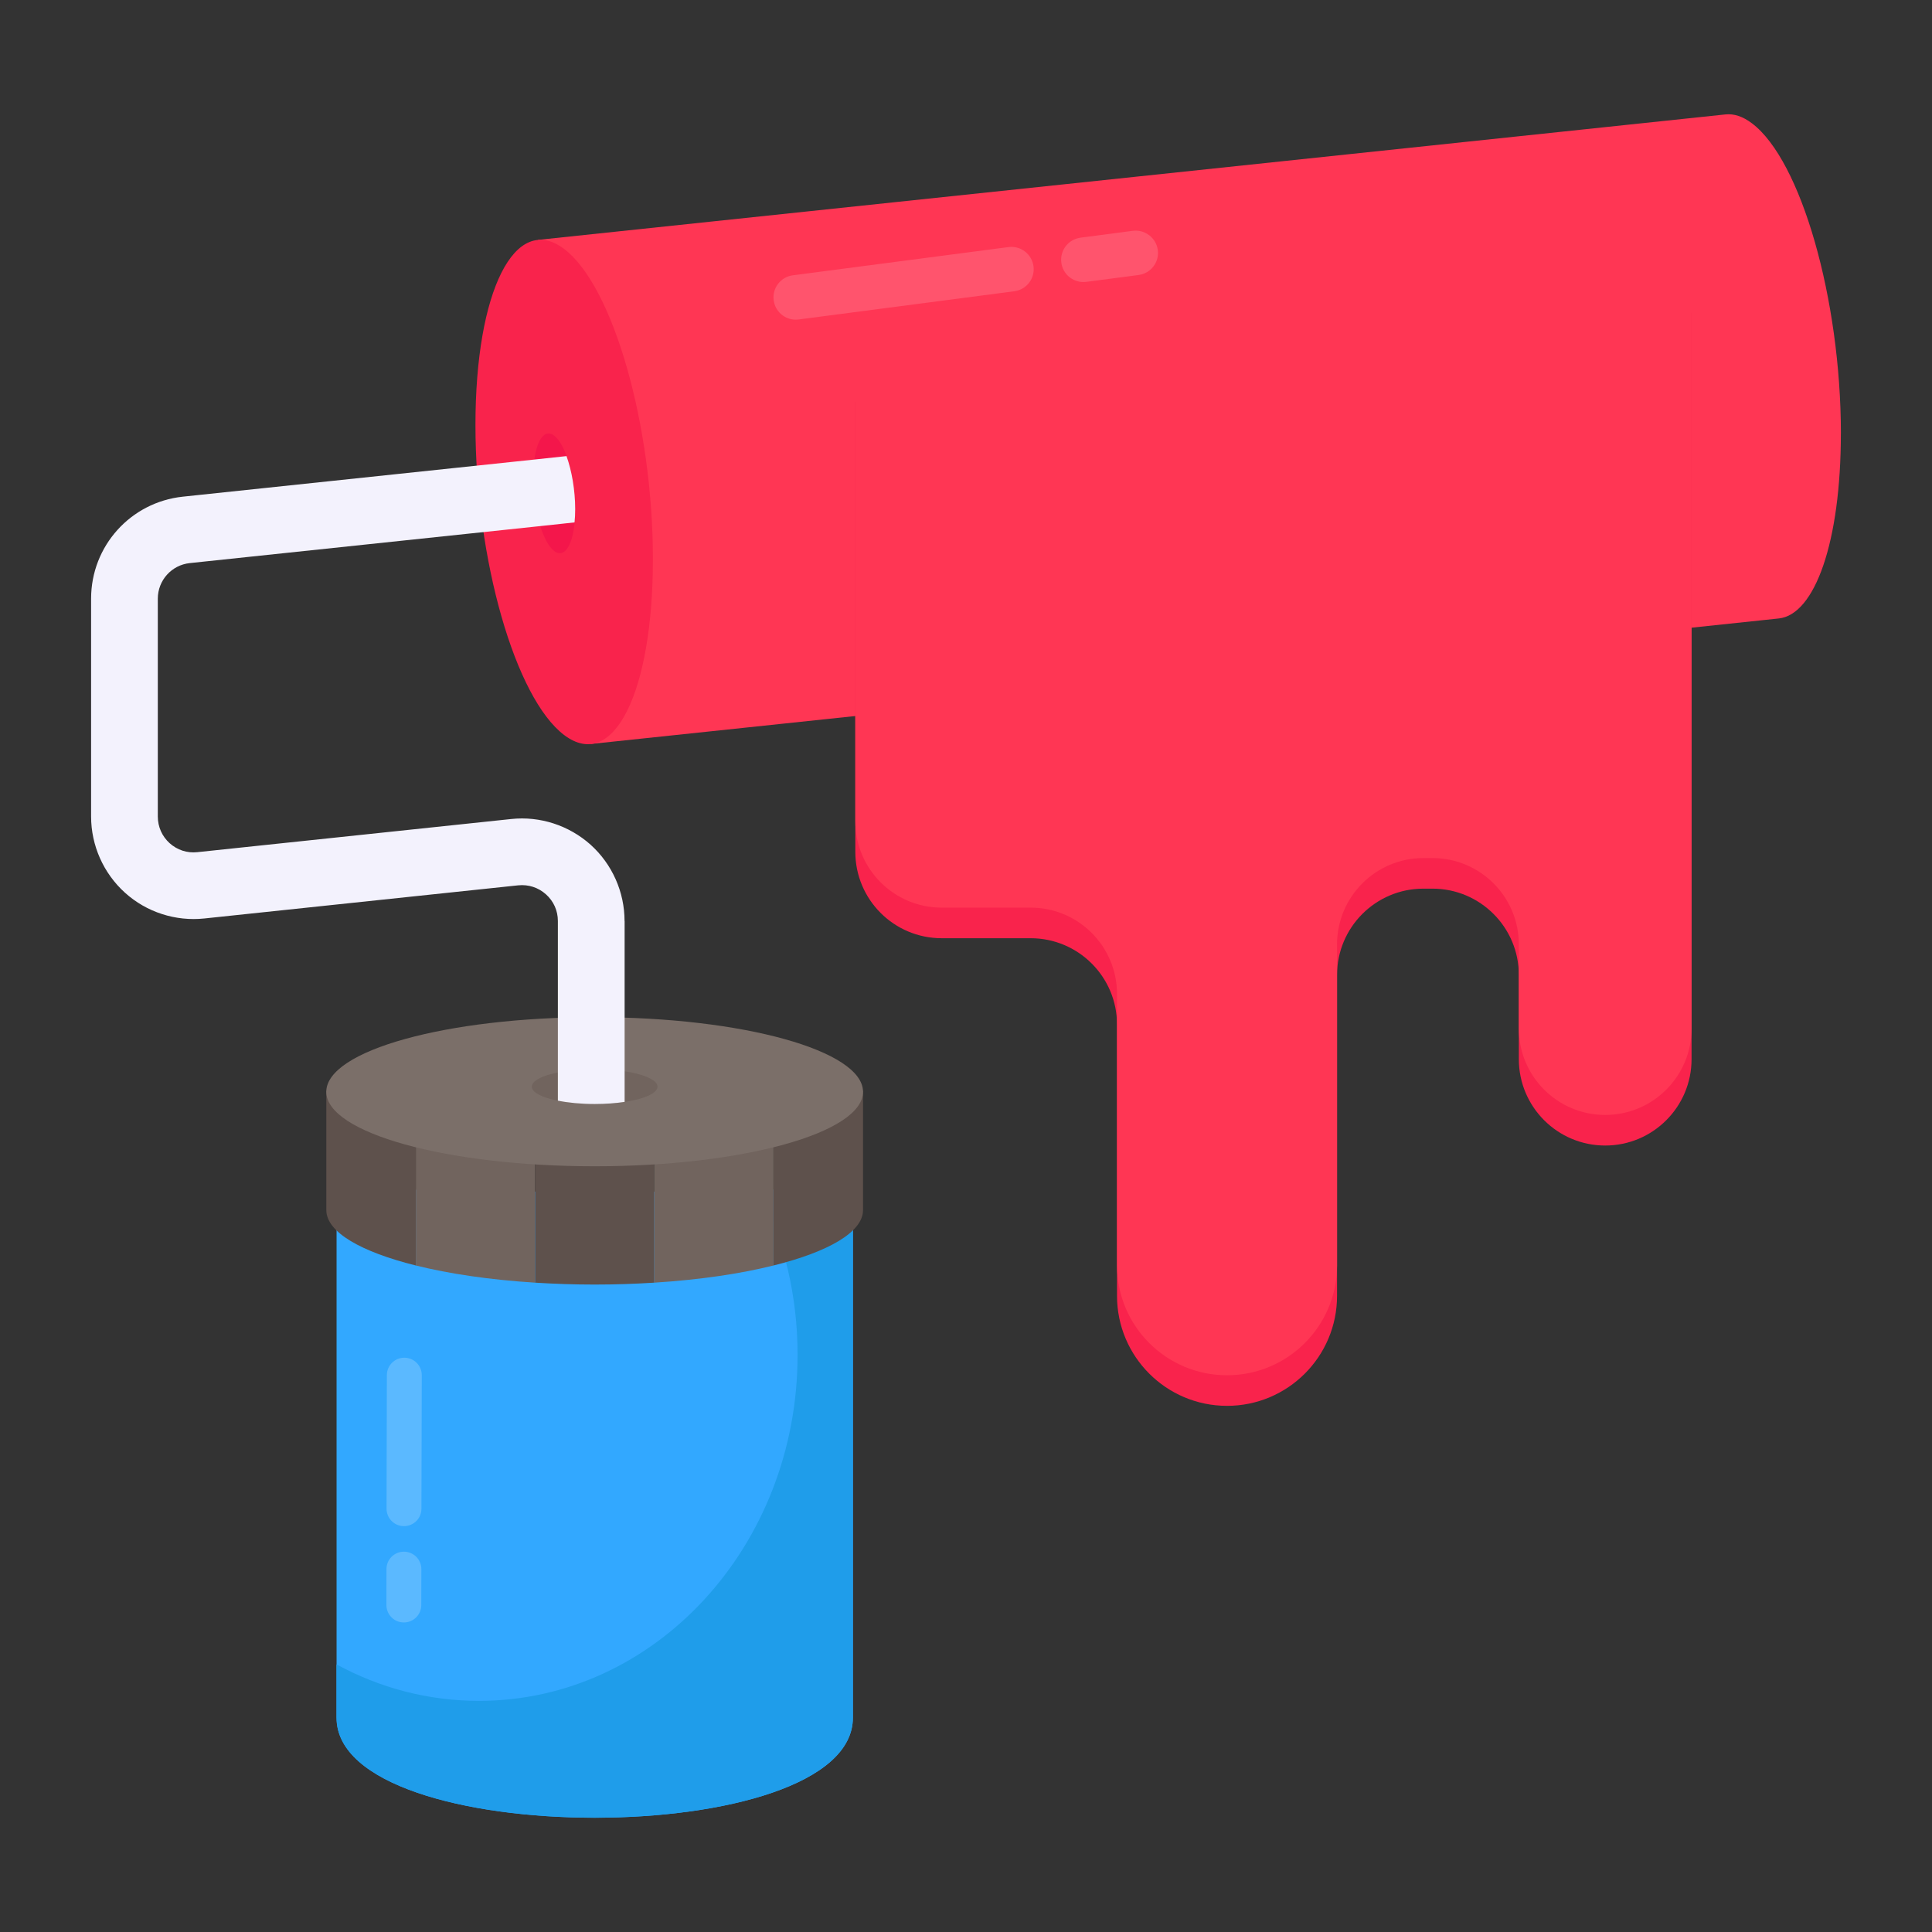 <svg id="Layer_1" enable-background="new 0 0 53 53" viewBox="0 0 53 53" xmlns="http://www.w3.org/2000/svg"><rect x="0" y="0" width="53" height="53" fill="#333333" stroke="none"/><g><g><path d="m50.5 11.888c0 2.984-.715 4.974-1.702 5.078l-32.588 3.443c-.491-.692-1.189-3.087-.491-5.796.919-3.565-.925-2.737-2.269-3.75-.253-.191 1.528-4.304 1.296-4.281l32.588-3.443c.232-.024.475.052.728.245 1.345 1.013 2.436 4.82 2.439 8.504z" fill="#ff3654"/><path d="m24.702 19.511-1.236.131v-1.52c.366.494.781.958 1.236 1.388z" fill="#ff3654"/><g><path d="m15.474 6.828c1.344 1.013 2.435 4.822 2.437 8.503.001 3.682-1.087 5.848-2.432 4.835-1.343-1.012-2.435-4.821-2.436-8.503-.001-3.682 1.087-5.848 2.431-4.835z" fill="#f9234c"/></g><g><path d="m15.203 11.951c.319.24.578 1.144.578 2.018 0.0.874-.258 1.388-.577 1.148-.319-.24-.578-1.144-.578-2.018-0-.874.258-1.388.577-1.148z" fill="#f4164b"/></g><path d="m9.233 47.122 0-15.129 2.364.696h9.436l2.364-.696-0 15.129c-0 3.658-14.163 3.658-14.163 0z" fill="#32a8ff"/><path d="m23.397 31.994v15.128c-.003 3.657-14.166 3.657-14.166 0v-1.464c1.177.642 2.503 1.001 3.911 1.001 4.825 0 8.738-4.248 8.738-9.491 0-1.622-.373-3.146-1.034-4.481h.185z" fill="#1f9dea"/><g><path d="m11.408 30.64v4.076c.914.228 2.031.393 3.27.471v-4.547h-3.27z" fill="#71645e"/><path d="m14.679 30.64v4.547c.527.033 1.072.052 1.635.052.563 0 1.108-.019 1.635-.052v-4.547z" fill="#5e514c"/><path d="m8.952 29.919v3.278c0 .603.952 1.145 2.456 1.519v-4.076z" fill="#5e514c"/><path d="m17.949 30.64v4.547c1.239-.078 2.356-.243 3.27-.471v-4.076h-3.27z" fill="#71645e"/><path d="m21.219 30.64v4.076c1.504-.374 2.456-.916 2.456-1.519v-3.278z" fill="#5e514c"/></g><path d="m23.675 29.951c0 1.126-3.296 2.043-7.362 2.043s-7.362-.917-7.362-2.043c0-1.13 3.296-2.047 7.362-2.047s7.362.917 7.362 2.047z" fill="#7b6f69"/><path d="m18.037 29.809c0 .264-.772.478-1.724.478-.952 0-1.724-.215-1.724-.478 0-.265.772-.479 1.724-.479.952 0 1.724.215 1.724.479z" fill="#71645e"/><g opacity=".2"><path d="m10.721 41.701c.087.101.216.165.361.165.264.001.479-.213.479-.477l.009-3.664c.001-.263-.213-.479-.478-.479-.264-.001-.479.213-.479.477l-.009 3.664c-0.0.12.044.23.117.314z" fill="#fff"/></g><g opacity=".2"><path d="m10.717 44.343c.087.101.216.165.361.165.264.001.479-.213.479-.477l.002-.985c.001-.263-.213-.479-.478-.479-.264-.001-.479.213-.479.477l-.002.985c-0.0.12.044.23.117.314z" fill="#fff"/></g><g><path d="m17.135 25.266v4.962c-.244.037-.525.058-.821.058-.378 0-.726-.034-1.01-.092v-4.928c0-.284-.116-.543-.327-.732-.211-.189-.482-.275-.76-.247l-8.608.909c-.79.085-1.587-.171-2.179-.705-.592-.534-.931-1.297-.931-2.093v-5.975c0-1.443 1.083-2.646 2.517-2.798l9.64-1.018.885-.095c.143.397.238.931.238 1.456 0 .131-.006.25-.018.363l-.94.101-9.613 1.015c-.5.052-.879.473-.879.976v5.975c0 .284.116.543.323.732.211.189.482.278.763.247l8.608-.909c.79-.085 1.584.174 2.179.705.592.534.931 1.297.931 2.093z" fill="#f3f2fd"/></g><path d="m46.404 8.573v20.483c0 1.308-1.061 2.369-2.369 2.369h-0c-1.308 0-2.369-1.061-2.369-2.369v-2.309c0-1.308-1.061-2.369-2.369-2.369h-.249c-1.308 0-2.369 1.061-2.369 2.369v8.801c0 1.667-1.351 3.018-3.018 3.018h-0c-1.667 0-3.018-1.351-3.018-3.018v-7.441c0-1.308-1.061-2.369-2.369-2.369h-2.441c-1.308 0-2.369-1.061-2.369-2.369v-12.35z" fill="#f9234c"/><path d="m46.404 7.734v20.483c0 1.308-1.061 2.369-2.369 2.369h-0c-1.308 0-2.369-1.061-2.369-2.369v-2.309c0-1.308-1.061-2.369-2.369-2.369h-.249c-1.308 0-2.369 1.061-2.369 2.369v8.801c0 1.667-1.351 3.018-3.018 3.018h-0c-1.667 0-3.018-1.351-3.018-3.018v-7.441c0-1.308-1.061-2.369-2.369-2.369h-2.441c-1.308 0-2.369-1.061-2.369-2.369v-12.35z" fill="#ff3654"/></g><g opacity=".15"><g><path d="m21.829 8.769c-.302 0-.565-.224-.605-.532-.044-.335.192-.641.527-.685l5.915-.774c.334-.044.641.192.686.527.044.335-.192.641-.527.685l-5.915.774c-.027.003-.054.005-.08.005z" fill="#fff"/></g><g><path d="m29.72 7.737c-.302 0-.565-.224-.605-.532-.044-.335.192-.641.527-.685l1.434-.188c.331-.043.641.192.686.527.044.335-.192.641-.527.685l-1.434.188c-.027.003-.054.005-.08.005z" fill="#fff"/></g></g></g></svg>